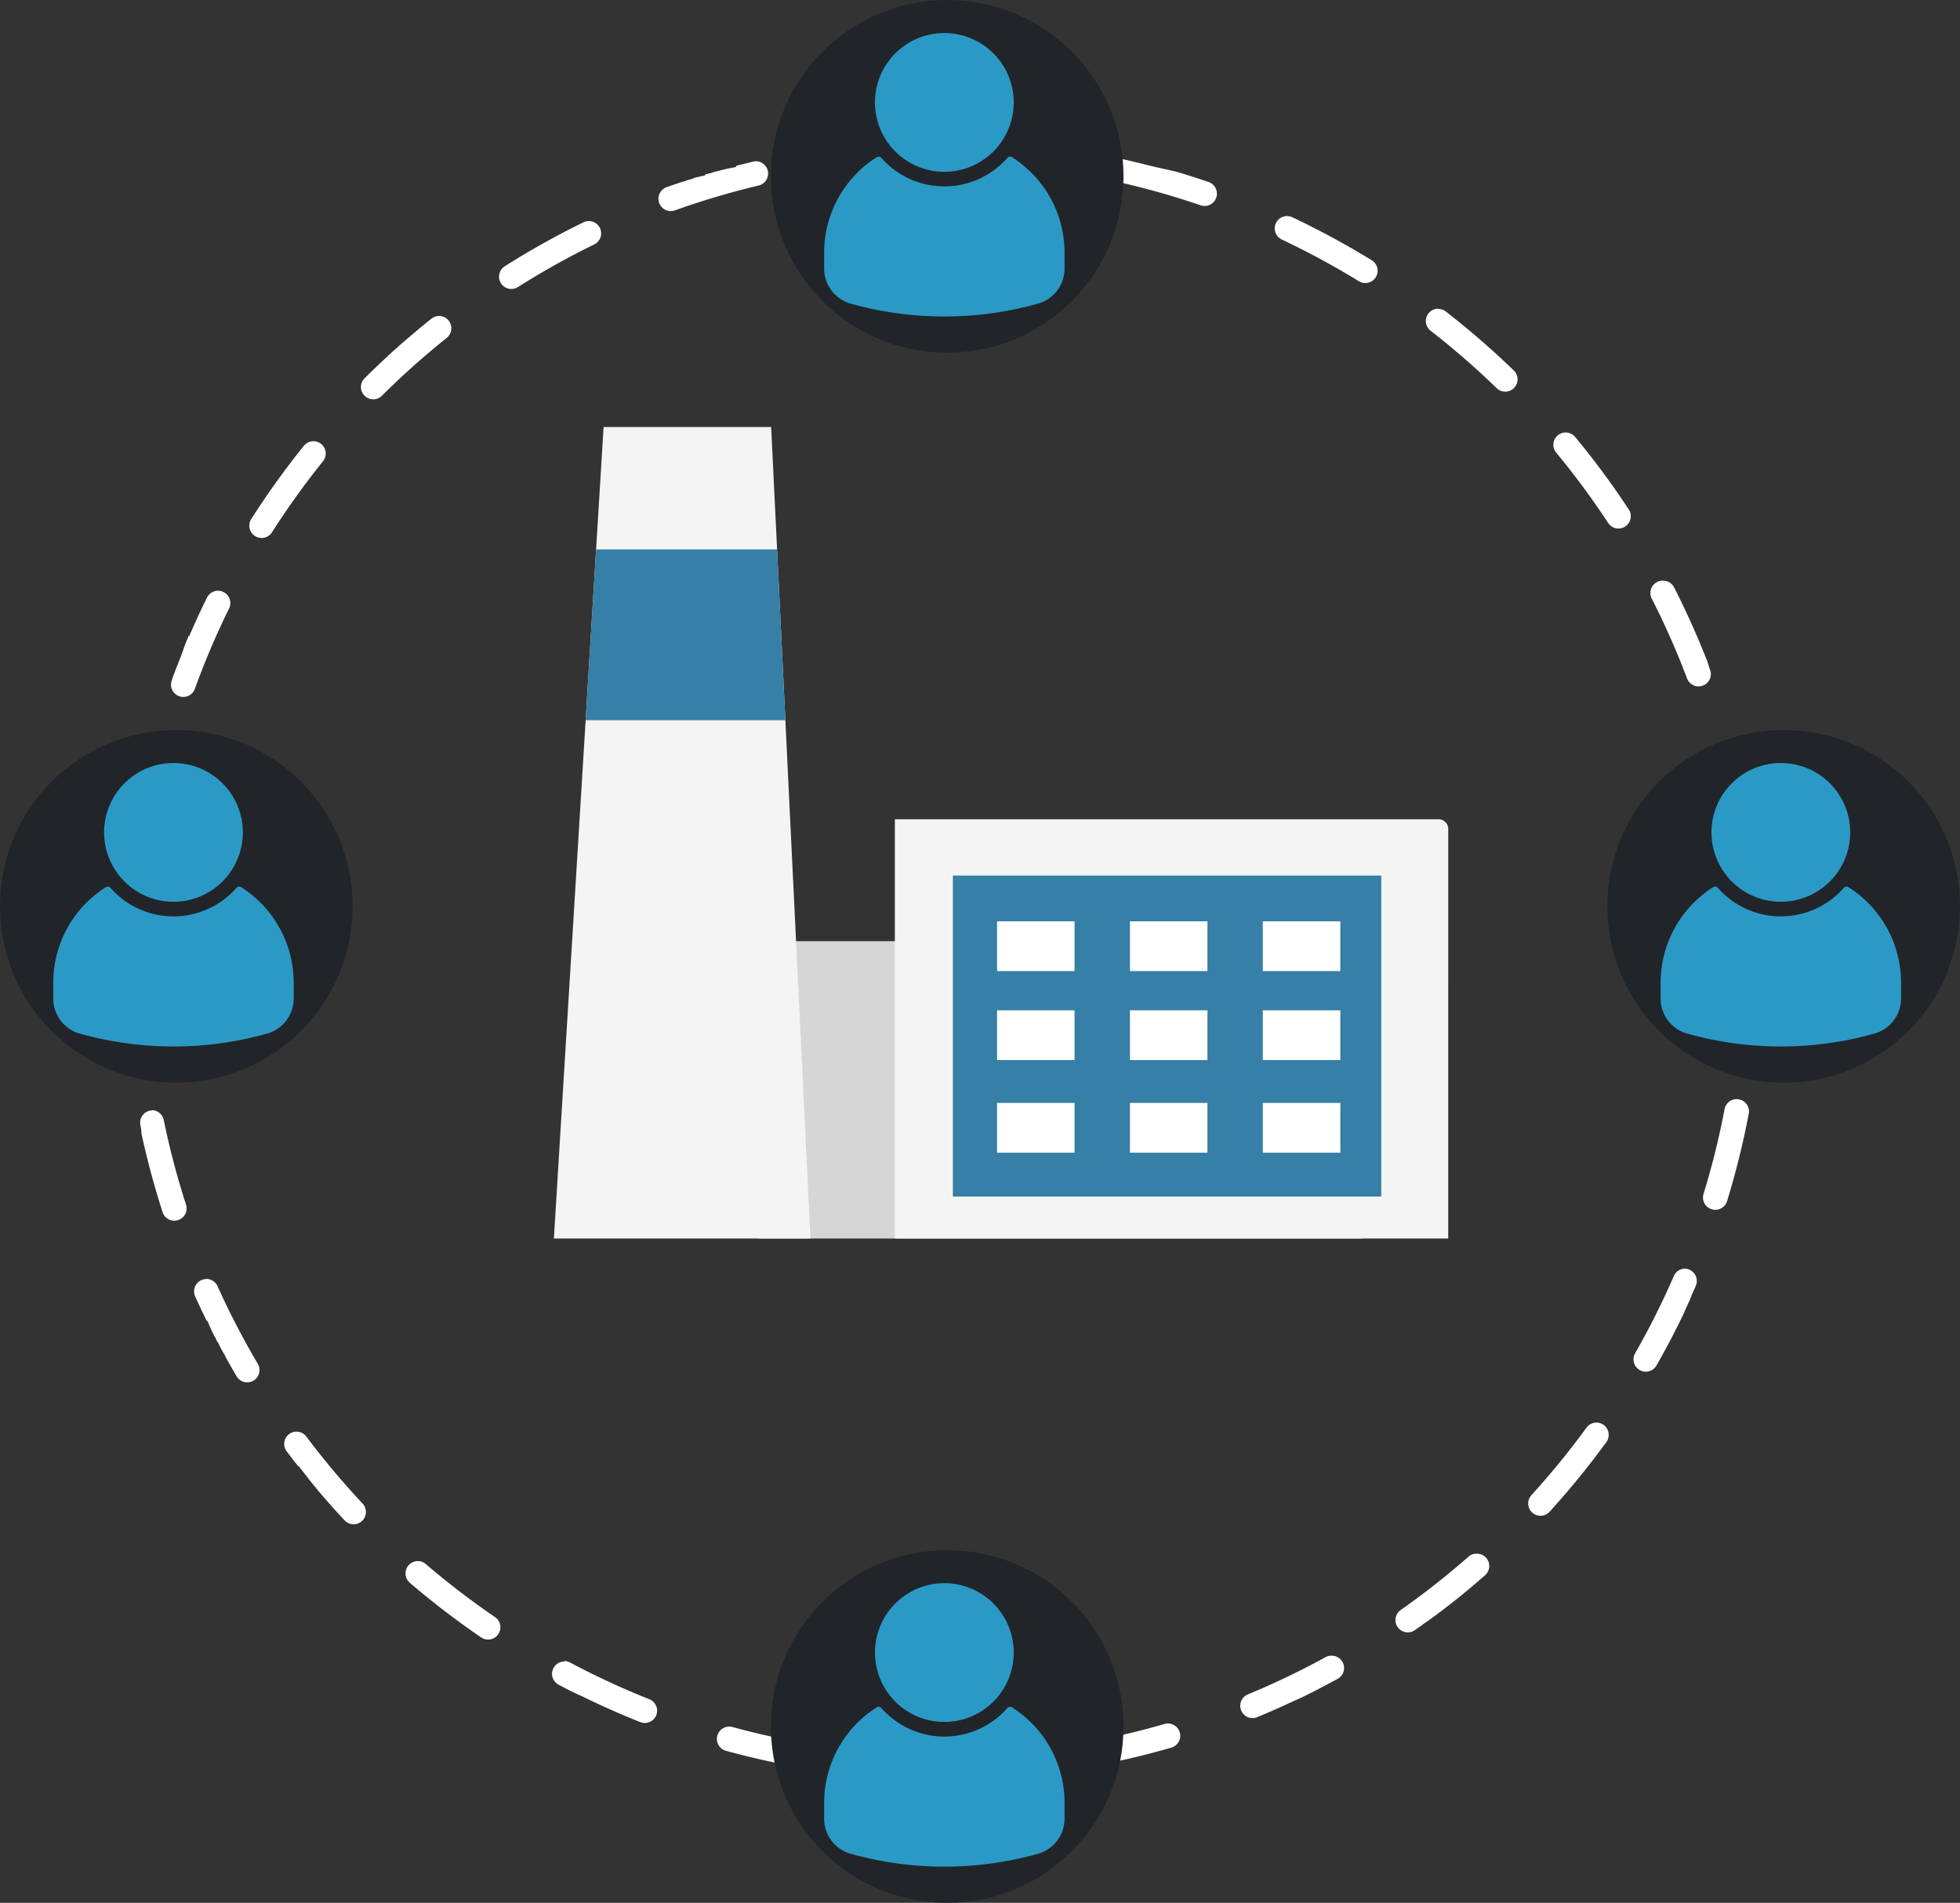 <svg xmlns="http://www.w3.org/2000/svg" xmlns:xlink="http://www.w3.org/1999/xlink" width="239" height="232" viewBox="0 0 239 232">
  <rect x="0" y="0" width="239" height="232" fill="#333333" stroke="none"/>
  <defs>
    <clipPath id="clip-path">
      <rect id="Rectangle_10937" data-name="Rectangle 10937" width="29.316" height="34.561" fill="#2b99c6"/>
    </clipPath>
    <clipPath id="clip-path-5">
      <rect id="Rectangle_7294" data-name="Rectangle 7294" width="114.193" height="126.746" fill="none"/>
    </clipPath>
  </defs>
  <g id="aPriori_Jabil_Graphic_Collaborative_Suppliers" transform="translate(-1143 -159)">
    <g id="aPriori_Caterpillar_Graphic_Collaboration" transform="translate(1093 68.432)">
      <path id="Ellipse_213" data-name="Ellipse 213" d="M100,0h2.256l.085,0h.519l.084,0h.478l.094,0h.215l.042,0h.167l.042,0,.084,0h0l.05,0h.339l.042,0,.042,0,.127.006h0l.037,0h.009l.044,0,.043,0h.168l.042,0,.041,0,.036,0h.005l.169.009.042,0,.041,0h.013l.029,0h.056l.028,0h.1l.029,0h.013l.032,0h.009l.036,0h.006l.127.007h.007l.045,0,.042,0,.043,0,.029,0h.013l.028,0h.014l.028,0h.014l.028,0h.014l.029,0h.013l.029,0h.014l.034,0h.007l.127.008h0l.04,0h.006l.045,0,.044,0,.028,0h.015l.028,0h.014l.028,0h.015l.027,0h.015l.028,0h.013l.042,0,.042,0,.034,0h.007l.084.006.041,0H107l.042,0,.029,0h.014l.028,0h.015l.026,0h.016l.026,0h.016l.025,0h.017l.025,0h.016l.026,0h.015l.029,0h.012l.029,0h.013l.083.006.042,0h.013l.028,0h.016l.025,0h.017l.025,0h.017l.026,0h.016l.042,0,.041,0,.041,0,.025,0h.017l.042,0,.025,0h.016l.029,0h.013l.041,0h.013l.048,0,.04,0,.021,0,.021,0,.042,0,.041,0,.04,0,.042,0,.041,0,.019,0,.022,0,.019,0,.022,0,.041,0,.041,0h.009l.063.005.036,0,.04,0h.015l.025,0h.016l.025,0h.017l.024,0h.016l.025,0h.017l.024,0h.017l.024,0,.018,0L109,.4l.041,0,.041,0,.041,0h0l.149.014.038,0,.04,0,.04,0,.04,0,.041,0,.04,0,.041,0,.04,0,.042,0h0l.236.023.035,0h.007l.033,0h.006l.033,0h.007l.033,0h.007l.033,0h.007l.034,0h0l.036,0h0l.391.04h0l.443.047a1.5,1.5,0,0,1-.329,2.982A98.52,98.52,0,0,0,100,3a1.494,1.494,0,0,1-.677-.161,1.493,1.493,0,0,1-.675.171,98.3,98.3,0,0,0-10.642.725A1.5,1.5,0,0,1,87.639.756Q88.925.6,90.222.472h0l.04,0h0l.038,0h0l.037,0h.005l.039,0h0l.041,0h0l.3-.028h0l.04,0h0l.037,0h0l.037,0h.006l.037,0h0l.038,0h0l.04,0h0l.255-.022h0l.041,0h.005l.037,0h.006l.035,0,.042,0h.007l.035,0h.007l.035,0H91.5l.036,0h.006l.04,0h0L91.8.332h0l.037,0h.006l.044,0,.041,0,.034,0h.008l.035,0h.007l.042,0,.037,0h0l.041,0h0l.213-.016h0l.046,0,.043,0,.042,0,.042,0,.042,0,.041,0,.036,0h.006l.038,0h0l.17-.012h0l.046,0,.044,0,.031,0H93l.029,0h.014l.028,0h.014l.028,0h.014l.029,0h.013l.042,0,.041,0,.04,0h0l.085-.006h0l.038,0h.011l.043,0,.029,0h.013l.029,0h.013l.029,0H93.6l.028,0h.015l.026,0h.016l.026,0h.016l.042,0,.026,0h.016l.041,0,.083-.005h.015l.027,0h.059l.042,0,.043,0,.041,0,.041,0,.042,0h.083l.042,0h.016l.1-.005.032,0h.057l.041,0,.041,0h.068l.041,0,.041,0,.041,0,.042,0H94.9l.233-.011.036,0,.04,0,.041,0,.041,0,.041,0,.042,0h0c1.077-.049,2.152-.081,3.238-.1A1.493,1.493,0,0,1,99.3.171,1.494,1.494,0,0,1,100,0Zm21.5,2.353a1.507,1.507,0,0,1,.323.035c1.024.228,2.045.472,3.056.731h0l.035.009h0l.033.009h.005l.033.008H125l.034.009h0l.222.057h0l.032.008.008,0,.031.008.006,0,.032.008.006,0,.033.009h0l.18.047.007,0,.03.008.008,0,.03.008.009,0,.03.008.008,0,.03.008.007,0,.032.009h0l.148.04h0l.032.009.007,0,.03.008.009,0,.028.008.011,0,.027.007.011,0,.028.008.01,0,.029.008.006,0,.137.037.009,0,.027.007.012,0,.027.007.012,0,.026.007.012,0,.027.007.011,0,.028.008.01,0,.03.008h0l.107.029h0l.029.008.01,0,.026.007.013,0,.025.007.014,0,.025.007.014,0,.025.007.012,0,.027.008.01,0,.029.008h0l.1.028.007,0,.028.008.011,0,.025.007.014,0,.025.007.013,0,.026.007.012,0,.027.008.01,0,.028.008.011,0,.129.037.013,0,.025.007.014,0,.025.007.014,0,.025.007.013,0,.026.007.013,0,.026.008.01,0,.028.008.007,0,.136.039.008,0,.029.008.009,0,.028.008.011,0,.028.008.01,0,.028.008.011,0,.028.008.008,0,.03.009.006,0,.135.039.01,0,.028.008.01,0,.028.008.011,0,.027.008.011,0,.027.008.011,0,.028.008.007,0,.177.052h0l.033.01.006,0,.03.009.009,0,.03.009.007,0,.031.009.005,0,.216.065h0l.035.01h0l.034.01h0l.034.01h0q1.74.526,3.45,1.111a1.5,1.5,0,0,1-.978,2.836,96.621,96.621,0,0,0-10.264-2.89,1.5,1.5,0,0,1,.325-2.964Zm20.461,7a1.5,1.5,0,0,1,.639.144q.936.441,1.861.9h0l.038.019h0l.192.1h0l.037.019h0l.035.018,0,0,.036.018h0l.191.1h0l.034.017,0,0,.033.017.006,0,.151.077h0l.038.019h0l.037.019h0l.037.019h0l.23.117h0l.038.019h0l.229.118h0l.038.02h0q3.266,1.69,6.389,3.609a1.5,1.5,0,1,1-1.57,2.556,97.148,97.148,0,0,0-9.38-5.073,1.5,1.5,0,0,1,.641-2.857Zm18.428,11.319a1.494,1.494,0,0,1,.916.313q2.235,1.736,4.365,3.593h0l.2.171,0,0,.024.021.005,0,.024.021,0,0,.136.12,0,0,.024.021.006.005.022.02.008.007.021.019.007.007.022.019,0,0,.072.064.01.009.018.016.013.011.017.015.013.012.017.015.014.013.016.014.014.012.016.014.015.014.025.023.018.016.014.012.017.015.013.012.017.016.013.012.017.015.013.012.018.016.012.011.021.019.009.008.062.055,0,0,.025.023.008.007.023.021.007.006.025.022.006,0,.028.025,0,0,.126.114h0l.03.027,0,0q1.339,1.208,2.633,2.463a1.5,1.5,0,1,1-2.088,2.154,97.937,97.937,0,0,0-8.052-7,1.5,1.5,0,0,1,.921-2.684Zm15.526,15.057a1.5,1.5,0,0,1,1.153.54,100.338,100.338,0,0,1,6.541,8.846,1.5,1.5,0,0,1-2.508,1.647,97.727,97.727,0,0,0-6.341-8.576,1.5,1.5,0,0,1,1.155-2.456ZM187.8,53.8a1.5,1.5,0,0,1,1.334.812q2.028,3.975,3.707,8.151h0l.113.282v0l.111.28,0,0,.013.032v0l.013.033v0l.081.207,0,.005.012.03,0,.007.011.029,0,.008.012.03,0,.006.012.03,0,.007.051.131,0,.007.011.028,0,.009.01.027,0,.011.011.027,0,.008.011.028,0,.009.011.028,0,.006.039.1v0l.011.028,0,.009.01.025,0,.012.009.025,0,.013.009.024.005.014.009.024,0,.012.009.025,0,.013.019.049,0,.011.008.021.006.017.008.021.007.017.008.02.007.018.007.019.007.019.007.019.007.018.006.015a1.5,1.5,0,0,1-2.807,1.059,96.827,96.827,0,0,0-4.313-9.752A1.5,1.5,0,0,1,187.8,53.8Zm7.641,20.229a1.5,1.5,0,0,1,1.451,1.124q.584,2.285,1.063,4.613v0l.007.035v0l.007.034v.006l.007.033v.005l.007.034v0l.045.222v.006l.006.032v.007l.006.031,0,.009.006.031,0,.008.006.03,0,.009.006.032v0l.036.183,0,.008.006.029,0,.011.005.027,0,.014.005.026,0,.013.005.026,0,.015,0,.025,0,.015,0,.025,0,.015,0,.025,0,.009.018.091,0,.018,0,.021,0,.019,0,.021,0,.019,0,.021,0,.02,0,.019,0,.021,0,.02,0,.02,0,.02,0,.02,0,.021,0,.02,0,.019,0,.026,0,.021.006.033,0,.012.005.028,0,.015.005.027,0,.014,0,.026,0,.015,0,.026,0,.015,0,.025,0,.016,0,.026,0,.014.005.028,0,.012.007.036v0l.015.084v0l.007.037,0,.01.006.031,0,.011.005.029,0,.014.005.028,0,.012.005.03,0,.011.006.032v.008l.007.036v.005l.03.167V82.2l.006.036v.006l.006.036v.006l.006.036v.006l.006.035v.007l.007.038v0l.037.211v0l.007.039v0l.006.037V82.7l.006.036v0l.007.038v0l.044.253v0l.007.04v0l.007.039v0l.006.038v0l.007.039v0q.2,1.191.374,2.391h0q.025.172.049.343a1.5,1.5,0,0,1-2.971.418A96.9,96.9,0,0,0,193.984,75.9a1.5,1.5,0,0,1,1.454-1.872Zm3.016,21.416a1.5,1.5,0,0,1,1.5,1.454q.026.868.038,1.74h0v.047h0q0,.1,0,.191v.1q0,.047,0,.094v.15q0,.046,0,.092s0,.007,0,.01v.049c0,.01,0,.021,0,.031v.048s0,.01,0,.013c0,.03,0,.06,0,.09,0,.007,0,.007,0,.014V99.6c0,.007,0,.01,0,.017s0,.019,0,.029,0,.009,0,.016,0,.021,0,.032v.014q0,.045,0,.09v.045c0,.007,0,.01,0,.017s0,.019,0,.028,0,.011,0,.018,0,.02,0,.03v.015q0,.022,0,.045h0v.037s0,.007,0,.011,0,.019,0,.026v.013c0,.007,0,.023,0,.029s0,0,0,.007,0,.023,0,.036,0,.008,0,.012,0,.018,0,.025,0,.009,0,.013v.026s0,.007,0,.01,0,.023,0,.036,0,.005,0,.008,0,.022,0,.028v.013c0,.007,0,.02,0,.026s0,.007,0,.01,0,.023,0,.036h0c0,.013,0,.023,0,.037v.037s0,.008,0,.012,0,.017,0,.031,0,0,0,.006v.074s0,.008,0,.011v.026s0,.008,0,.012,0,.022,0,.036v.037s0,.008,0,.011v.038c0,.027,0,.047,0,.074v.01c0,.007,0,.021,0,.028v.048c0,.013,0,.024,0,.037v.208c0,.013,0,.018,0,.032v.249c0,.027,0,.047,0,.073v.367s0,0,0,0v.083l0,.076v.206l0,.073v.328l0,.076v.045l0,.077v.045l0,.115v.043l0,.077v.044l0,.077v.043l0,.117h0l0,.119v.041h0l0,.12h0q-.077,2.11-.24,4.2a1.5,1.5,0,0,1-2.99-.239c.2-2.532.3-5.109.3-7.662,0-1-.015-2.011-.046-3.007a1.5,1.5,0,0,1,1.454-1.545Zm-1.693,21.566a1.5,1.5,0,0,1,1.476,1.775,99.25,99.25,0,0,1-2.651,10.682,1.5,1.5,0,0,1-2.865-.889,96.7,96.7,0,0,0,2.568-10.348A1.5,1.5,0,0,1,196.762,117.013Zm-6.36,20.666a1.5,1.5,0,0,1,1.376,2.1c-.09.206-.179.411-.27.617h0l-.031.069h0l-.077.172h0l-.014.031,0,0-.014.031,0,0-.014.031,0,0-.014.031v0l-.061.135v0l-.013.029,0,.007-.013.028,0,.008-.012.028,0,.009-.013.028,0,.005-.014.031h0l-.045.1v0l-.012.027,0,.01-.012.025,0,.011-.011.025-.005.012-.011.025,0,.01-.012.027,0,.007-.045.1h0l-.012.027,0,.009-.011.025-.006.012-.01.023-.006.014-.01.023-.006.014-.01.023-.006.013-.011.024-.006.012-.037.08-.007.014-.01.021-.007.015-.009.021-.008.017-.009.019-.008.017-.009.019-.009.019-.008.018-.009.019-.008.018-.01.022-.013.028-.01.021-.008.018-.009.019-.008.018-.009.019-.008.018-.009.02-.007.016-.01.022-.007.016-.01.022-.007.014-.011.024-.009.019-.014.03-.007.014-.011.023-.007.015-.011.023-.007.015-.01.022-.007.016-.011.023-.006.014-.012.025-.006.012-.014.03,0,.007-.018.037,0,0-.016.033,0,.01-.013.028-.005.011-.012.026-.006.012-.012.025-.006.012-.013.027,0,.009-.015.031,0,.007-.036.075,0,.006-.015.032,0,.008-.014.029,0,.01-.013.028,0,.009-.014.03,0,.007-.016.033,0,0-.055.115h0l-.017.036,0,0-.016.034,0,0-.016.034,0,0-.017.036v0l-.074.153,0,0-.017.034,0,0-.017.034,0,0-.017.036v0l-.094.192h0l-.018.037h0q-1.426,2.916-3.033,5.723a1.5,1.5,0,0,1-2.6-1.49,97.016,97.016,0,0,0,4.779-9.533A1.5,1.5,0,0,1,190.4,137.678Zm-10.741,18.77a1.5,1.5,0,0,1,1.211,2.384q-2.154,2.955-4.514,5.743h0l-.138.163,0,0-.024.028,0,.006-.023.027,0,0-.024.028,0,0-.082.1,0,0-.024.029-.006.007L176,165l-.007.008-.019.022-.009.01-.019.022-.008.009-.022.026,0,0-.027.032,0,0-.024.028-.009.011-.018.02-.01.011-.017.019-.011.013-.015.017-.012.014-.013.016-.014.016-.013.016-.012.014-.025.029-.013.016-.013.015-.014.016-.013.014-.013.015-.014.016-.013.015-.012.014-.015.017-.011.012-.016.018-.007.008-.066.076,0,0-.02.023-.006.007-.018.021-.008.009-.019.022-.006.006-.02.023,0,0-.12.137h0l-.023.027,0,0c-.431.491-.864.975-1.3,1.458a1.5,1.5,0,0,1-2.213-2.025,97.873,97.873,0,0,0,6.744-8.264A1.5,1.5,0,0,1,179.66,156.449Zm-14.573,15.984a1.5,1.5,0,0,1,1,2.623q-1.446,1.274-2.937,2.489h0l-.029.023h0l-.2.165h0l-.029.023h0l-.174.141h0l-.027.021,0,0-.026.021,0,0-.027.022h0l-.145.116h0l-.026.021,0,0-.026.021,0,0-.174.139h0l-.026.02-.006,0-.025.02,0,0-.026.021,0,0-.143.113,0,0-.025.019-.007.006-.023.019-.007.005-.024.019,0,0-.113.089,0,0-.024.019-.007.006-.022.017-.01.008-.022.017-.008.007-.023.018-.006,0-.11.086,0,0-.024.018-.008.006-.022.017-.01.008-.022.017-.008.006-.023.018-.006,0-.11.086,0,0-.024.019-.008.006-.022.017-.01.008-.021.017-.009.007-.023.018-.007.005-.109.085-.005,0-.023.018-.008.006-.022.017-.01.008-.021.016-.009.007-.023.017-.007.005-.106.082-.009.007-.021.016-.011.009-.02.015-.012.009-.021.016-.009.007-.022.017-.008.006-.083.064h0l-.023.018-.009.007-.021.016-.011.008-.02.015-.012.009-.02.015-.01.007-.022.017-.007.006-.079.06-.005,0-.022.016-.01.008-.021.016-.011.009-.019.015-.012.009-.02.015-.01.008-.022.016-.008.006-.082.062h0l-.023.017-.009.007-.021.016-.01.008-.021.016-.012.009-.021.015-.01.007-.022.017-.007.005-.08.06-.005,0-.021.016-.011.008-.02.015-.012.009-.019.014-.013.01-.02.015-.01.007-.022.016-.008.006-.109.081-.007.005-.023.017-.009.006-.022.016-.011.008-.022.016-.008.006-.024.018,0,0-.088.065h0l-.026.019-.006,0-.024.018-.008.006-.022.017-.01.007-.023.017-.006,0-.143.106,0,0-.026.019,0,0-.026.019-.006,0-.026.019,0,0-.146.107-.005,0-.026.019-.006,0-.025.018-.006,0-.178.13h0l-.029.021h0l-.029.021h0l-.182.131h0l-.03.022h0l-.029.021,0,0q-.465.335-.935.665a1.5,1.5,0,0,1-1.722-2.457,97.829,97.829,0,0,0,8.377-6.6A1.494,1.494,0,0,1,165.087,172.433ZM147.393,184.87a1.5,1.5,0,0,1,.73,2.812q-1.833,1.008-3.712,1.941h0l-.032.016h0l-.236.117h0l-.032.016,0,0-.031.015h0l-.032.016h0l-.2.1,0,0-.03.015,0,0-.03.015-.006,0-.03.015h0l-.166.081-.006,0-.029.014-.006,0-.028.013-.008,0-.028.013-.005,0-.03.015h0l-.133.064,0,0-.03.015,0,0-.029.014-.007,0-.029.014,0,0-.03.015h0l-.166.079,0,0-.029.014-.007,0-.029.014-.006,0-.029.014-.005,0-.165.078h0l-.03.014-.006,0-.03.014,0,0-.03.014,0,0-.031.015h0l-.167.078-.005,0-.03.014-.006,0-.03.014-.005,0-.031.014h0l-.032.015h0l-.136.063h0l-.031.015,0,0-.03.014-.005,0-.031.014,0,0-.2.094h0l-.031.014,0,0-.03.014,0,0-.031.014,0,0-.2.094h0l-.033.015h0l-.033.015h0l-.24.109h0l-.032.014,0,0-.275.124h0c-.884.4-1.778.782-2.675,1.153a1.5,1.5,0,0,1-1.143-2.774,96.941,96.941,0,0,0,9.613-4.615A1.493,1.493,0,0,1,147.393,184.87Zm-19.979,8.266a1.5,1.5,0,0,1,.422,2.94,99.257,99.257,0,0,1-10.729,2.468,1.5,1.5,0,0,1-.5-2.958A96.755,96.755,0,0,0,127,193.195,1.5,1.5,0,0,1,127.413,193.135ZM106.1,196.814a1.5,1.5,0,0,1,.09,3q-.551.034-1.1.061h-.005l-.041,0h-.007l-.139.007-.045,0h-.013l-.045,0-.046,0-.056,0-.033,0h-.018l-.046,0h-.089l-.062,0-.046,0-.044,0h-.045l-.063,0-.045,0h-.09l-.044,0-.075,0h-.036l-.043,0-.043,0-.044,0-.079,0h-.033l-.043,0-.043,0h-.012l-.144.005h-.1l-.107,0h-.132l-.111,0H102.9l-.115,0h-.127l-.112,0h-.129l-.112,0h-.129l-.072,0H97.786l-.084,0h-.444l-.16,0h-.322q-.793-.025-1.584-.063a1.5,1.5,0,0,1,.147-3c1.543.073,3.111.11,4.661.11,2,0,4.023-.062,6.011-.183Zm-32.2-3.307a1.5,1.5,0,0,1,.4.054A96.818,96.818,0,0,0,84.727,195.8a1.5,1.5,0,0,1-.464,2.964c-1.11-.175-2.209-.368-3.307-.58h0l-.035-.007h-.005l-.034-.007h0l-.036-.007h0l-.221-.043-.008,0-.029-.006-.011,0-.027-.005-.013,0L80.5,198.1l-.014,0-.024,0-.018,0-.023,0-.016,0-.024,0-.014,0-.026-.005h-.005l-.064-.013-.008,0-.023,0-.017,0-.021,0-.019,0-.02,0-.021,0-.018,0-.022,0-.018,0-.024,0-.016,0L80.02,198l-.014,0-.031-.006-.009,0-.124-.025h0l-.038-.008h-.007l-.034-.007-.008,0-.033-.007-.007,0-.034-.007-.007,0-.036-.007h0l-.04-.008h0q-3.074-.638-6.077-1.461a1.5,1.5,0,0,1,.4-2.947Zm-20.094-7.985a1.493,1.493,0,0,1,.7.176,96.883,96.883,0,0,0,9.676,4.48,1.5,1.5,0,0,1-1.108,2.788q-3.549-1.411-6.961-3.08h0l-.037-.018h0l-.036-.018h0l-.036-.018h0l-.152-.075-.005,0-.032-.016-.006,0-.03-.015-.009,0-.029-.015-.008,0-.031-.015-.007,0-.112-.055-.009,0-.028-.014-.012-.006-.024-.012-.013-.006-.024-.012-.014-.007-.022-.011-.014-.007-.023-.011-.014-.007-.028-.014-.01,0-.033-.016-.017-.008-.02-.01-.019-.009-.016-.008-.021-.01-.015-.007-.022-.011-.013-.007-.023-.011-.013-.006-.024-.012-.007,0-.092-.047,0,0-.029-.014-.006,0-.027-.014-.008,0-.028-.014-.006,0-.028-.014-.006,0-.03-.015h0l-.2-.1h0l-.033-.017h0c-.506-.258-1.006-.519-1.506-.785a1.5,1.5,0,0,1,.71-2.822Zm-17.865-12.19a1.494,1.494,0,0,1,.975.361,97.786,97.786,0,0,0,8.468,6.486,1.5,1.5,0,0,1-1.687,2.48q-4.062-2.772-7.831-5.926h0l-.028-.023h0l-.141-.118,0,0-.025-.021-.005,0-.023-.019-.007-.006-.023-.019-.007-.006-.022-.018-.008-.007-.1-.084-.012-.01-.017-.014-.013-.011-.017-.014-.014-.012-.016-.014-.015-.012-.016-.013-.018-.015-.013-.011-.026-.022-.008-.007-.027-.023-.01-.009-.021-.018-.012-.01-.019-.016-.011-.01-.021-.018-.011-.009-.022-.019-.008-.007-.026-.022-.005,0-.064-.055,0,0L35,176l0,0-.028-.024,0,0a1.5,1.5,0,0,1,.977-2.639ZM21.155,157.551a1.5,1.5,0,0,1,1.2.6,97.913,97.913,0,0,0,6.858,8.17,1.5,1.5,0,0,1-2.189,2.052q-.866-.924-1.708-1.869l0,0-.025-.029,0,0-.026-.029,0,0-.112-.126,0,0-.023-.026-.006-.007-.021-.024-.006-.007-.021-.024-.006-.007-.024-.027,0,0-.056-.063,0-.006-.021-.024-.009-.01-.018-.02-.01-.011-.017-.02-.009-.011-.018-.021-.009-.01-.019-.022-.008-.009-.054-.061-.008-.009-.018-.021-.011-.013-.015-.017-.012-.014L24.7,165.8l-.011-.013-.016-.018-.011-.013-.016-.019-.01-.012-.021-.024-.013-.015-.018-.021-.011-.012-.015-.018-.013-.015-.013-.015-.014-.016-.012-.014-.014-.016-.013-.015-.014-.016-.012-.014-.014-.016-.018-.021-.018-.021-.015-.017-.013-.015-.013-.015-.014-.016-.012-.014-.015-.018-.011-.012-.016-.018-.009-.011-.018-.02,0,0-.063-.073-.008-.009-.017-.02-.008-.01-.017-.02-.009-.01-.017-.02-.008-.01-.017-.02-.008-.009-.019-.022h0L24,164.993l-.006-.007-.018-.022-.007-.008-.018-.021-.008-.009-.018-.022-.006-.007-.019-.022-.007-.008-.09-.106,0,0-.021-.024,0-.005-.02-.023-.006-.007-.02-.023,0-.006-.02-.024,0-.005-.091-.108,0,0-.021-.025,0-.005-.02-.023-.006-.007-.02-.023,0-.005-.021-.025,0,0-.093-.111h0l-.023-.027,0,0-.022-.026,0,0-.022-.026,0,0-.117-.14,0,0-.021-.025,0,0-.021-.025,0,0-.021-.026,0,0-.022-.026,0,0-.092-.111,0,0-.02-.025,0-.005-.02-.025,0-.005-.021-.025,0,0-.115-.139,0-.006-.019-.023-.006-.007-.019-.023-.006-.007-.02-.024,0,0-.021-.026h0l-.092-.113,0,0-.02-.025,0,0-.02-.025,0-.006-.02-.024,0,0-.113-.138,0-.006-.019-.024-.005-.006-.019-.024,0-.006-.02-.025,0,0-.113-.139,0-.005-.02-.024,0-.006-.02-.024,0-.006-.02-.025,0,0-.091-.112,0,0-.019-.024-.005-.007-.019-.024-.005-.006-.019-.024-.005-.006-.02-.025,0,0-.09-.113,0,0-.019-.024-.006-.007-.019-.024,0-.006-.02-.025,0-.005-.02-.025,0,0-.091-.114,0,0-.019-.024-.006-.007-.019-.023-.005-.007-.019-.024,0-.005-.021-.026h0l-.09-.113,0-.005-.018-.022-.008-.01-.017-.021-.008-.01-.017-.022-.007-.008-.018-.023,0-.006-.064-.082,0,0-.017-.022-.007-.009-.016-.02-.009-.012-.016-.02L21.3,161.7l-.016-.021-.008-.01-.017-.022,0-.006-.064-.081,0,0-.018-.023-.007-.009-.016-.02-.009-.012-.016-.02-.008-.011-.016-.021-.008-.01-.017-.021-.006-.008-.059-.076L21,161.324l-.017-.022-.008-.01-.015-.02-.01-.012-.015-.019-.009-.012-.015-.019-.009-.012-.016-.021-.005-.007-.061-.079,0,0-.018-.023-.007-.009-.016-.021-.009-.012-.015-.02-.009-.011-.015-.02-.009-.012-.015-.02-.008-.011-.034-.044,0-.006-.013-.017-.012-.015-.013-.017-.012-.015L20.6,160.8l-.012-.016-.013-.017-.011-.014-.013-.017-.011-.014-.014-.018-.009-.012-.037-.048h0l-.015-.02-.01-.013-.014-.018-.011-.014-.013-.017-.011-.015-.013-.017-.01-.013-.015-.02-.009-.011-.015-.02-.009-.011-.029-.039L20.3,160.4l-.014-.018-.01-.014-.013-.018-.011-.015-.012-.016-.012-.016-.012-.016-.012-.015-.013-.017-.011-.015-.014-.018-.009-.012-.029-.038-.008-.011-.014-.019-.01-.014-.014-.018-.01-.014-.014-.018-.011-.015-.013-.017-.01-.014L20,160.015l-.01-.014-.014-.018-.009-.012-.015-.02a1.5,1.5,0,0,1,1.2-2.4Zm-11-18.619a1.5,1.5,0,0,1,1.368.884,97.071,97.071,0,0,0,4.912,9.465,1.5,1.5,0,0,1-2.583,1.526l-.173-.294,0,0-.02-.034v0l-.021-.035h0l-.086-.147h0l-.019-.033,0-.007-.016-.028-.006-.01-.016-.027,0-.008-.017-.03,0-.006-.063-.109,0-.005L13.377,150l-.006-.01-.015-.025-.007-.011-.013-.023-.007-.013-.014-.024-.007-.011-.016-.027,0-.008-.041-.072,0-.008-.015-.027-.007-.013-.013-.022-.008-.015-.012-.02-.008-.015-.012-.02-.009-.016-.012-.02-.008-.014-.014-.025-.006-.01-.02-.035-.006-.01-.014-.024-.009-.016-.011-.019-.009-.017-.01-.018-.01-.017-.01-.018-.01-.017-.01-.017-.01-.018-.01-.018-.009-.016-.017-.03-.01-.017-.012-.021-.01-.018-.01-.017-.011-.019-.009-.016-.011-.019-.009-.016-.011-.02-.008-.014-.012-.021-.007-.012-.013-.024,0,0-.048-.085-.006-.011-.013-.022-.007-.012-.013-.022-.007-.013-.012-.022-.007-.012-.013-.023-.006-.011-.013-.024,0-.008-.049-.087,0-.005-.014-.025-.006-.01-.013-.023-.006-.011-.013-.024-.005-.01-.014-.025-.005-.009-.015-.026,0,0-.07-.126,0,0-.015-.027,0-.009-.014-.025,0-.009-.014-.026,0-.009-.014-.026,0-.008-.015-.027v0l-.053-.1v0l-.015-.026,0-.009-.014-.025-.005-.009L12.253,148l0-.009-.014-.026,0-.007-.015-.027,0-.006-.067-.123,0-.007-.014-.026,0-.008-.014-.025-.006-.011-.013-.024-.006-.01-.013-.025-.005-.009L12,147.539l0-.007-.014-.026,0-.009-.013-.025-.005-.01-.013-.025-.005-.01-.013-.025,0-.009-.084-.157,0,0-.015-.028,0-.007-.014-.027,0-.008-.014-.026-.005-.01-.014-.026,0,0-.068-.127,0,0-.015-.028,0-.007-.014-.027,0-.008-.014-.026-.005-.009-.014-.026,0-.006-.066-.125,0,0-.014-.026-.005-.01-.013-.025-.005-.01L11.5,146.6l-.006-.011-.013-.024,0-.009-.014-.026,0-.006-.05-.095h0L11.4,146.4l0-.008-.013-.025-.005-.01-.013-.025-.005-.01-.014-.026,0-.008-.014-.027,0-.007-.065-.124,0-.006-.014-.026,0-.009-.013-.025-.005-.01-.013-.025,0-.008L11.183,146l0-.005-.067-.129v0l-.014-.027,0-.008-.013-.025-.006-.011-.012-.024-.006-.011-.012-.024-.005-.01-.013-.026,0,0-.048-.093,0,0-.013-.026,0-.009-.012-.024-.007-.013-.011-.022-.006-.012-.012-.024-.006-.011-.013-.025,0-.007-.063-.123,0-.008-.013-.025-.006-.011-.013-.025,0-.009-.013-.025-.005-.01-.013-.026,0-.007-.014-.028v0l-.064-.127,0-.01-.013-.026,0-.008-.014-.027,0-.008-.014-.027,0-.007-.014-.028,0,0-.063-.126,0-.007-.014-.027,0-.008-.013-.026,0-.009-.013-.027,0-.008-.013-.027,0-.007-.062-.124,0-.007-.013-.026,0-.009-.013-.026,0-.01-.013-.026,0-.008-.013-.027,0-.007-.08-.162,0,0-.014-.029,0-.007-.014-.028,0-.007-.014-.028,0-.007L10.176,144h0l-.081-.166,0-.005-.014-.029,0-.005-.014-.029,0-.006-.015-.03h0l-.082-.169h0l-.016-.033h0l-.015-.032,0,0-.015-.031v0l-.1-.2h0l-.016-.033v0c-.346-.721-.681-1.441-1.01-2.171a1.5,1.5,0,0,1,1.369-2.112ZM3.5,118.357a1.5,1.5,0,0,1,1.468,1.2,96.659,96.659,0,0,0,2.713,10.311,1.5,1.5,0,0,1-2.853.928q-1.476-4.565-2.518-9.309v0l-.007-.033,0-.007-.007-.031,0-.008-.007-.03,0-.01-.007-.03v0l-.031-.142,0-.007-.006-.027,0-.014-.005-.024,0-.016,0-.023,0-.018,0-.022,0-.017,0-.023,0-.018,0-.022,0-.018,0-.022,0-.022,0-.02-.008-.036,0-.016-.005-.025,0-.014-.006-.027,0-.015-.005-.026,0-.015-.006-.026,0-.015-.006-.027,0-.013-.006-.029,0-.012-.007-.035v0l-.026-.125v0l-.008-.037v-.006l-.007-.035,0-.008-.007-.035v-.006l-.007-.036v0l-.008-.04h0l-.009-.042a1.5,1.5,0,0,1,1.471-1.8Zm-1.99-21.54h.026a1.5,1.5,0,0,1,1.475,1.525C3,98.892,3,99.45,3,100c0,3,.139,6.034.412,9.007a1.5,1.5,0,0,1-2.987.279q-.15-1.624-.247-3.263h0c-.006-.106-.012-.212-.018-.318h0l0-.038v0l0-.037v0l0-.038h0c0-.067-.007-.133-.011-.2h0l0-.039v0l0-.036V105.3l0-.036v0l0-.036v0l0-.036v0l0-.037v0l-.008-.159v0l0-.036v0l0-.035V104.9l0-.034v-.005l0-.034v-.006l0-.035v0c0-.067-.006-.131-.009-.2v0l0-.036v-.124l0-.038h0l-.007-.159v-.242l0-.119v-.282l0-.119v-.283l0-.079v-.322l0-.079v-.284c0-.04,0-.077,0-.117V101.21c0-.027,0-.05,0-.077v-.248c0-.01,0-.018,0-.028v-.049c0-.013,0-.026,0-.039s0,0,0-.007V100.6c0-.007,0-.018,0-.025V100.5s0-.01,0-.015v-.07s0-.005,0-.007v-.039s0-.007,0-.01,0-.018,0-.028v-.016c0-.01,0-.013,0-.023v-.016c0-.007,0-.015,0-.022v-.039c0-.006,0-.012,0-.017s0-.015,0-.021,0-.011,0-.017,0-.016,0-.023,0-.011,0-.016,0-.017,0-.023,0-.01,0-.015,0-.016,0-.026v-.012c0-.013,0-.025,0-.039H0v-.036s0-.005,0-.008,0-.023,0-.036H0c0-.013,0-.022,0-.035s0-.005,0-.008,0-.023,0-.036,0,0,0,0,0-.022,0-.032,0-.006,0-.009,0-.021,0-.035,0,0,0-.006,0-.02,0-.03,0-.007,0-.01,0-.02,0-.034,0-.005,0-.008,0-.022,0-.029,0-.007,0-.01,0-.021,0-.034,0,0,0-.007v-.039c0-.013,0-.021,0-.034v-.036s0-.007,0-.011v-.043c0-.007,0-.02,0-.027V99.39c0-.013,0-.02,0-.033s0-.007,0-.011,0-.018,0-.025,0-.008,0-.012v-.033s0-.007,0-.011v-.037c0-.013,0-.021,0-.034v-.009c0-.01,0-.021,0-.031v-.042s0,0,0-.007v-.034s0,0,0,0,0-.024,0-.037V98.99H0v-.04h0c0-.222.005-.44.009-.662A1.5,1.5,0,0,1,1.514,96.818ZM4.231,75.362a1.5,1.5,0,0,1,1.46,1.851A97,97,0,0,0,3.772,87.7,1.5,1.5,0,1,1,.8,87.326,99.6,99.6,0,0,1,2.774,76.511,1.5,1.5,0,0,1,4.231,75.362Zm7.357-20.334a1.5,1.5,0,0,1,1.344,2.163A96.775,96.775,0,0,0,8.757,67a1.5,1.5,0,0,1-2.821-1.02h0l.043-.12,0-.005.012-.034,0-.008.012-.032,0-.007.012-.034,0-.006.014-.038h0l.059-.162h0l.014-.038,0-.005.013-.035,0,0,.014-.037v0l.074-.2h0l.014-.038,0,0,.014-.037v0l.015-.039h0l.09-.241v0l.014-.038h0l.091-.241v0l.014-.038v0l.092-.24h0l.015-.039v0L6.6,64.2v0l.015-.039h0l.077-.2h0l.015-.039v0l.015-.038v0l.093-.239h0l.015-.038v0l.014-.036,0,0,.015-.038h0l.063-.16h0l.015-.038v0l.014-.036,0,0,.014-.035,0,0,.015-.038h0l.048-.12h0l.016-.039v0L7.068,63l0-.006.013-.034,0-.006.014-.034,0-.005.015-.037h0l.048-.119v0l.014-.036,0-.007.013-.032,0-.007.013-.032,0-.007.013-.032,0-.008.014-.035v0l.047-.117,0-.007.013-.032,0-.007.013-.031,0-.009.013-.031,0-.008.012-.03,0-.009.015-.037h0l.032-.079v0l.014-.034,0-.012.011-.026,0-.012.011-.027,0-.012.011-.026,0-.011.012-.028,0-.011.015-.035v0l.016-.039h0l.015-.037,0-.009.012-.028.006-.014.01-.025.005-.013.01-.025.005-.013.011-.026,0-.011.012-.028,0-.01.014-.035v0l.016-.039,0-.008.012-.03.006-.014.01-.023.007-.017.009-.021.007-.016.009-.022.007-.016.009-.022.006-.015.01-.023.006-.015.01-.025.006-.014.014-.034.007-.018.008-.02.008-.019.008-.018.008-.02.008-.018.008-.019.008-.019.008-.018.008-.02.008-.018.007-.017.009-.021.006-.015.018-.042.006-.015.01-.023.006-.014.01-.023.006-.013.01-.024.005-.013.01-.023.006-.014.01-.023,0-.012.011-.026,0-.006.055-.128,0-.009.011-.026,0-.01.011-.025L8.1,60.51l.011-.025,0-.01.012-.027,0-.006.073-.168v0l.014-.031,0,0,.014-.031,0,0,.014-.032v0l.09-.206v0l.015-.033v0l.015-.034h0q.893-2.037,1.874-4.027A1.5,1.5,0,0,1,11.588,55.028ZM23.219,36.795a1.5,1.5,0,0,1,1.168,2.44A97.679,97.679,0,0,0,18.166,47.9a1.5,1.5,0,0,1-2.532-1.609q1.316-2.064,2.728-4.055h0l.173-.243,0,0,.021-.029h0l.152-.213h0l.175-.242v0l.153-.211h0l.02-.027,0,0,.02-.028h0l.11-.151h0l.022-.029h0l.02-.028,0,0,.019-.027,0,0L19.4,40.8h0l.021-.028,0,0,.021-.029h0l.155-.21,0,0,.021-.028h0l.133-.18h0l.021-.028,0,0,.02-.027,0,0,.021-.028h0l.134-.179v0l.022-.029h0q1.015-1.352,2.073-2.666A1.5,1.5,0,0,1,23.219,36.795Zm15.316-15.27a1.5,1.5,0,0,1,.938,2.672A97.957,97.957,0,0,0,31.519,31.3,1.5,1.5,0,0,1,29.4,29.182q1.168-1.165,2.373-2.289h0l.027-.025h0l.026-.025h0l.162-.151,0,0,.024-.023,0,0,.024-.022,0,0,.024-.022h0l.107-.1,0,0,.022-.021.007-.007.022-.02.006-.006.022-.021.006-.006.023-.021,0,0,.1-.1,0,0,.021-.019.009-.008.02-.018.009-.008.02-.018.009-.009.02-.019.007-.006.071-.065.008-.007.019-.017.01-.01.018-.017.012-.011.017-.015.013-.012.017-.015.014-.013.015-.014.017-.015.013-.012.028-.026.015-.013.015-.014.015-.014.015-.014.014-.013.015-.014.016-.014.014-.013.015-.013.016-.014.014-.013.021-.019.008-.007.029-.026.013-.012.017-.015.014-.013.016-.014.014-.013.016-.015.014-.013.016-.014.015-.013.017-.015.012-.011.026-.023,0,0,.03-.027.011-.01.019-.017.013-.012L33.3,25.5l.012-.011.018-.016.013-.012.017-.015.013-.012.018-.016L33.4,25.4l.025-.022.006-.006.028-.025.011-.01.02-.018.012-.011.018-.016.013-.011.018-.016.012-.011.019-.017.011-.01.022-.02.008-.007.061-.054.007-.006.023-.021.01-.009.021-.018.01-.009.02-.018.011-.01.021-.018.01-.009.024-.021L33.85,25l.061-.054.011-.009.02-.018.011-.01.019-.017.011-.01.02-.017.011-.01.021-.018.01-.008.026-.023,0,0,.062-.055.007-.006.023-.02.01-.009L34.2,24.7l.01-.009.022-.019.009-.008.024-.021.007-.006.028-.024,0,0,.062-.054.009-.008.022-.019.011-.009.02-.017.012-.01.02-.018.01-.009.022-.019.009-.008.063-.054,0,0,.029-.025.008-.007.023-.02.01-.008.022-.019.009-.008.021-.018.011-.009.023-.019.008-.007.028-.024,0,0,.031-.027.006-.005.024-.021.011-.01.02-.017.012-.01.019-.016.012-.01.019-.017.012-.01.019-.016.013-.011.027-.023,0,0,.031-.026.009-.008.021-.018.012-.011.019-.016.013-.011.018-.015.012-.011.019-.016.013-.011.02-.017.01-.009.025-.021.014-.012.023-.02.011-.009.019-.016.014-.012.018-.015.014-.012.017-.014.014-.012.017-.015.013-.011.018-.015.013-.011.024-.02.019-.016.018-.015.016-.013.015-.013.016-.013.015-.013.016-.014.014-.012.016-.013.015-.013.017-.014.013-.011.017-.014.013-.011.031-.026.015-.013.017-.014.013-.011.018-.015.013-.011.018-.015.012-.01.018-.015.012-.01.019-.016.008-.007.073-.061.008-.007.021-.018.008-.007.022-.018.008-.007.022-.018.008-.007.021-.018.009-.008.022-.018,0,0,.079-.065.006,0,.023-.019L36.19,23l.023-.019.008-.006.023-.019.006,0,.025-.02,0,0,.111-.092,0,0,.026-.021,0,0,.025-.02.005,0,.025-.021,0,0c.374-.308.745-.609,1.123-.912A1.494,1.494,0,0,1,38.535,21.525ZM56.8,9.951a1.5,1.5,0,0,1,.66,2.848A97.208,97.208,0,0,0,48.156,18a1.5,1.5,0,0,1-1.606-2.534,99.83,99.83,0,0,1,9.6-5.365A1.494,1.494,0,0,1,56.8,9.951Zm20.36-7.29a1.5,1.5,0,0,1,.345,2.96A96.61,96.61,0,0,0,67.288,8.653,1.5,1.5,0,0,1,66.273,5.83q.7-.25,1.4-.489h0l.033-.011h0l.033-.011h0l.033-.011h0L68,5.231l.005,0,.031-.01.007,0,.029-.01.009,0,.029-.01.008,0,.03-.01.005,0,.172-.057.008,0,.027-.009.011,0,.027-.009.01,0,.027-.009.01,0,.027-.009.01,0,.028-.009.009,0,.132-.044.008,0L68.683,5l.011,0,.026-.009.012,0,.025-.008.014,0,.024-.008.014,0,.024-.008.012,0,.027-.009.005,0,.1-.033h0l.027-.009.012,0,.024-.008.015,0,.021-.007.018-.006.021-.007.017-.005.022-.007.016-.005.024-.008.014,0,.025-.008.011,0,.088-.028.013,0,.022-.007.018-.006.021-.007.017-.006.022-.007.017-.005.022-.007.016-.005.023-.007.016-.005.022-.007.016-.005L69.6,4.7l.01,0,.05-.016.015,0,.022-.007.017-.005.022-.007.017-.005.023-.007.015,0,.022-.007.016-.005.023-.007.015,0,.023-.007.016,0,.023-.007.014,0,.024-.008.01,0,.052-.016.013,0,.025-.008.013,0,.024-.007.016,0,.023-.007.015,0,.023-.007.016,0,.022-.007.018-.006.02-.006.019-.006.02-.006.014,0,.058-.018h0l.023-.007.016,0,.023-.007.015,0,.023-.007.015,0,.024-.007.015,0,.022-.007.017-.005.022-.007.015,0,.024-.007.012,0,.1-.03h0l.028-.008.011,0,.026-.008.012,0,.025-.008.015,0,.024-.007.014,0,.024-.007.014,0,.025-.008.011,0L71,4.27l.006,0,.1-.031h0l.028-.008.011,0,.027-.008.011,0,.026-.008.012,0,.027-.008.011,0,.027-.008.011,0,.028-.008h0l.141-.042h0l.03-.009.009,0,.029-.009.009,0,.028-.008.011,0,.028-.008.01,0,.029-.009.008,0,.031-.009h0l.141-.042.008,0,.028-.008.011,0L71.914,4l.011,0,.027-.008.011,0,.028-.008.009,0,.029-.008.009,0,.14-.04h0l.033-.009.006,0,.03-.009.009,0,.029-.008.009,0,.028-.008.011,0,.028-.008.007,0,.031-.009h0l.142-.041.006,0,.03-.008.009,0,.028-.008.011,0,.028-.008.009,0,.029-.008.008,0,.031-.009h0l.177-.05.008,0,.03-.008.008,0,.03-.008.009,0,.029-.008.008,0,.03-.008.008,0,.031-.009h0l.143-.04h0l.03-.008.009,0,.028-.008.011,0,.028-.008.011,0,.029-.008.009,0,.03-.008.008,0,.141-.039h0l.03-.008.009,0,.027-.007.012,0,.026-.007.013,0,.025-.007.014,0,.025-.007.013,0,.026-.007.013,0,.027-.007h0l.1-.027.01,0,.027-.007.012,0,.026-.007.014,0,.025-.007.015,0,.024-.006.015,0,.025-.007.014,0,.026-.007.012,0,.091-.024.012,0,.023-.006.017,0,.02-.005.019-.005.019-.005.021-.006.019,0,.02-.005.02-.005.021-.005.019,0,.023-.006.016,0,.03-.008.009,0,.04-.01.01,0,.03-.008.013,0,.027-.007.014,0,.027-.007.014,0L74.8,3.2l.015,0,.027-.007.011,0,.031-.008.009,0,.038-.01h0l.124-.032h0l.036-.009.007,0,.034-.009.007,0,.034-.009.006,0,.036-.009h0l.208-.053h0l.041-.01h0l.04-.01h0q.649-.163,1.3-.318A1.5,1.5,0,0,1,77.164,2.66Z" transform="translate(65 107.568)" fill="#fff"/>
      <g id="Group_41785" data-name="Group 41785" transform="translate(0 11)">
        <circle id="Ellipse_207" data-name="Ellipse 207" cx="21.5" cy="21.5" r="21.5" transform="translate(50 168.568)" fill="#212529"/>
        <g id="Group_41775" data-name="Group 41775" transform="translate(56.495 172.598)">
          <g id="Group_41773" data-name="Group 41773" transform="translate(0 0)" clip-path="url(#clip-path)">
            <path id="Path_110632" data-name="Path 110632" d="M116.074,8.459A8.459,8.459,0,1,1,107.616,0a8.459,8.459,0,0,1,8.459,8.459" transform="translate(-92.957)" fill="#2b99c6"/>
            <path id="Path_110633" data-name="Path 110633" d="M22.906,241.079a.44.44,0,0,0-.564.082,10.223,10.223,0,0,1-15.367,0,.44.44,0,0,0-.564-.082A13.79,13.79,0,0,0,0,252.735v1.915a4.441,4.441,0,0,0,3.23,4.281,42.345,42.345,0,0,0,22.828.008,4.454,4.454,0,0,0,3.259-4.289v-1.915a13.79,13.79,0,0,0-6.41-11.656" transform="translate(0 -225.942)" fill="#2b99c6"/>
          </g>
        </g>
      </g>
      <g id="Group_41783" data-name="Group 41783" transform="translate(24 53.568)">
        <g id="Group_41781" data-name="Group 41781">
          <circle id="Ellipse_210" data-name="Ellipse 210" cx="21.5" cy="21.5" r="21.5" transform="translate(120 226)" fill="#212529"/>
          <g id="Group_41778" data-name="Group 41778" transform="translate(126.495 230.029)">
            <g id="Group_41773-2" data-name="Group 41773" transform="translate(0 0)" clip-path="url(#clip-path)">
              <path id="Path_110632-2" data-name="Path 110632" d="M116.074,8.459A8.459,8.459,0,1,1,107.616,0a8.459,8.459,0,0,1,8.459,8.459" transform="translate(-92.957)" fill="#2b99c6"/>
              <path id="Path_110633-2" data-name="Path 110633" d="M22.906,241.079a.44.44,0,0,0-.564.082,10.223,10.223,0,0,1-15.367,0,.44.44,0,0,0-.564-.082A13.79,13.79,0,0,0,0,252.735v1.915a4.441,4.441,0,0,0,3.23,4.281,42.345,42.345,0,0,0,22.828.008,4.454,4.454,0,0,0,3.259-4.289v-1.915a13.79,13.79,0,0,0-6.41-11.656" transform="translate(0 -225.942)" fill="#2b99c6"/>
            </g>
          </g>
        </g>
        <g id="Group_41782" data-name="Group 41782" transform="translate(0 -189)">
          <circle id="Ellipse_210-2" data-name="Ellipse 210" cx="21.5" cy="21.5" r="21.5" transform="translate(120 226)" fill="#212529"/>
          <g id="Group_41778-2" data-name="Group 41778" transform="translate(126.495 230.029)">
            <g id="Group_41773-3" data-name="Group 41773" transform="translate(0 0)" clip-path="url(#clip-path)">
              <path id="Path_110632-3" data-name="Path 110632" d="M116.074,8.459A8.459,8.459,0,1,1,107.616,0a8.459,8.459,0,0,1,8.459,8.459" transform="translate(-92.957)" fill="#2b99c6"/>
              <path id="Path_110633-3" data-name="Path 110633" d="M22.906,241.079a.44.44,0,0,0-.564.082,10.223,10.223,0,0,1-15.367,0,.44.44,0,0,0-.564-.082A13.79,13.79,0,0,0,0,252.735v1.915a4.441,4.441,0,0,0,3.23,4.281,42.345,42.345,0,0,0,22.828.008,4.454,4.454,0,0,0,3.259-4.289v-1.915a13.79,13.79,0,0,0-6.41-11.656" transform="translate(0 -225.942)" fill="#2b99c6"/>
            </g>
          </g>
        </g>
      </g>
      <g id="Group_41784" data-name="Group 41784" transform="translate(0 -10)">
        <circle id="Ellipse_212" data-name="Ellipse 212" cx="21.5" cy="21.5" r="21.5" transform="translate(246 189.568)" fill="#212529"/>
        <g id="Group_41780" data-name="Group 41780" transform="translate(252.495 193.598)">
          <g id="Group_41773-4" data-name="Group 41773" transform="translate(0 0)" clip-path="url(#clip-path)">
            <path id="Path_110632-4" data-name="Path 110632" d="M116.074,8.459A8.459,8.459,0,1,1,107.616,0a8.459,8.459,0,0,1,8.459,8.459" transform="translate(-92.957)" fill="#2b99c6"/>
            <path id="Path_110633-4" data-name="Path 110633" d="M22.906,241.079a.44.44,0,0,0-.564.082,10.223,10.223,0,0,1-15.367,0,.44.44,0,0,0-.564-.082A13.79,13.79,0,0,0,0,252.735v1.915a4.441,4.441,0,0,0,3.23,4.281,42.345,42.345,0,0,0,22.828.008,4.454,4.454,0,0,0,3.259-4.289v-1.915a13.79,13.79,0,0,0-6.41-11.656" transform="translate(0 -225.942)" fill="#2b99c6"/>
          </g>
        </g>
      </g>
    </g>
    <g id="Group_40259" data-name="Group 40259" transform="translate(1205.403 183.259)">
      <g id="Group_40258" data-name="Group 40258" transform="translate(0 0)" clip-path="url(#clip-path-5)">
        <path id="Path_107294" data-name="Path 107294" d="M304.945,731.207H231.29V694.952h72.615a1.04,1.04,0,0,1,1.04,1.04Z" transform="translate(-201.174 -604.462)" fill="#d6d6d6"/>
        <path id="Path_107297" data-name="Path 107297" d="M70.742,312.5H39.457l6.061-98.937H65.951Z" transform="translate(-34.319 -185.758)" fill="#f4f4f4"/>
        <path id="Path_107298" data-name="Path 107298" d="M426.237,631.945H358.758V580.829h66.3a1.182,1.182,0,0,1,1.182,1.182Z" transform="translate(-312.044 -505.199)" fill="#f4f4f4"/>
        <rect id="Rectangle_7284" data-name="Rectangle 7284" width="52.238" height="39.134" transform="translate(53.789 82.494)" fill="#367fa6"/>
        <path id="Path_107299" data-name="Path 107299" d="M69.188,349H93.542l-1.008-20.824H70.464Z" transform="translate(-60.179 -285.448)" fill="#367fa6"/>
        <rect id="Rectangle_7285" data-name="Rectangle 7285" width="9.449" height="6.069" transform="translate(59.177 88.071)" fill="#fff"/>
        <rect id="Rectangle_7286" data-name="Rectangle 7286" width="9.449" height="6.069" transform="translate(75.381 88.071)" fill="#fff"/>
        <rect id="Rectangle_7287" data-name="Rectangle 7287" width="9.449" height="6.069" transform="translate(91.585 88.071)" fill="#fff"/>
        <rect id="Rectangle_7288" data-name="Rectangle 7288" width="9.449" height="6.069" transform="translate(59.177 98.923)" fill="#fff"/>
        <rect id="Rectangle_7289" data-name="Rectangle 7289" width="9.449" height="6.069" transform="translate(75.381 98.923)" fill="#fff"/>
        <rect id="Rectangle_7290" data-name="Rectangle 7290" width="9.449" height="6.069" transform="translate(91.585 98.923)" fill="#fff"/>
        <rect id="Rectangle_7291" data-name="Rectangle 7291" width="9.449" height="6.069" transform="translate(59.177 110.214)" fill="#fff"/>
        <rect id="Rectangle_7292" data-name="Rectangle 7292" width="9.449" height="6.069" transform="translate(75.381 110.214)" fill="#fff"/>
        <rect id="Rectangle_7293" data-name="Rectangle 7293" width="9.449" height="6.069" transform="translate(91.585 110.214)" fill="#fff"/>
      </g>
    </g>
  </g>
</svg>
